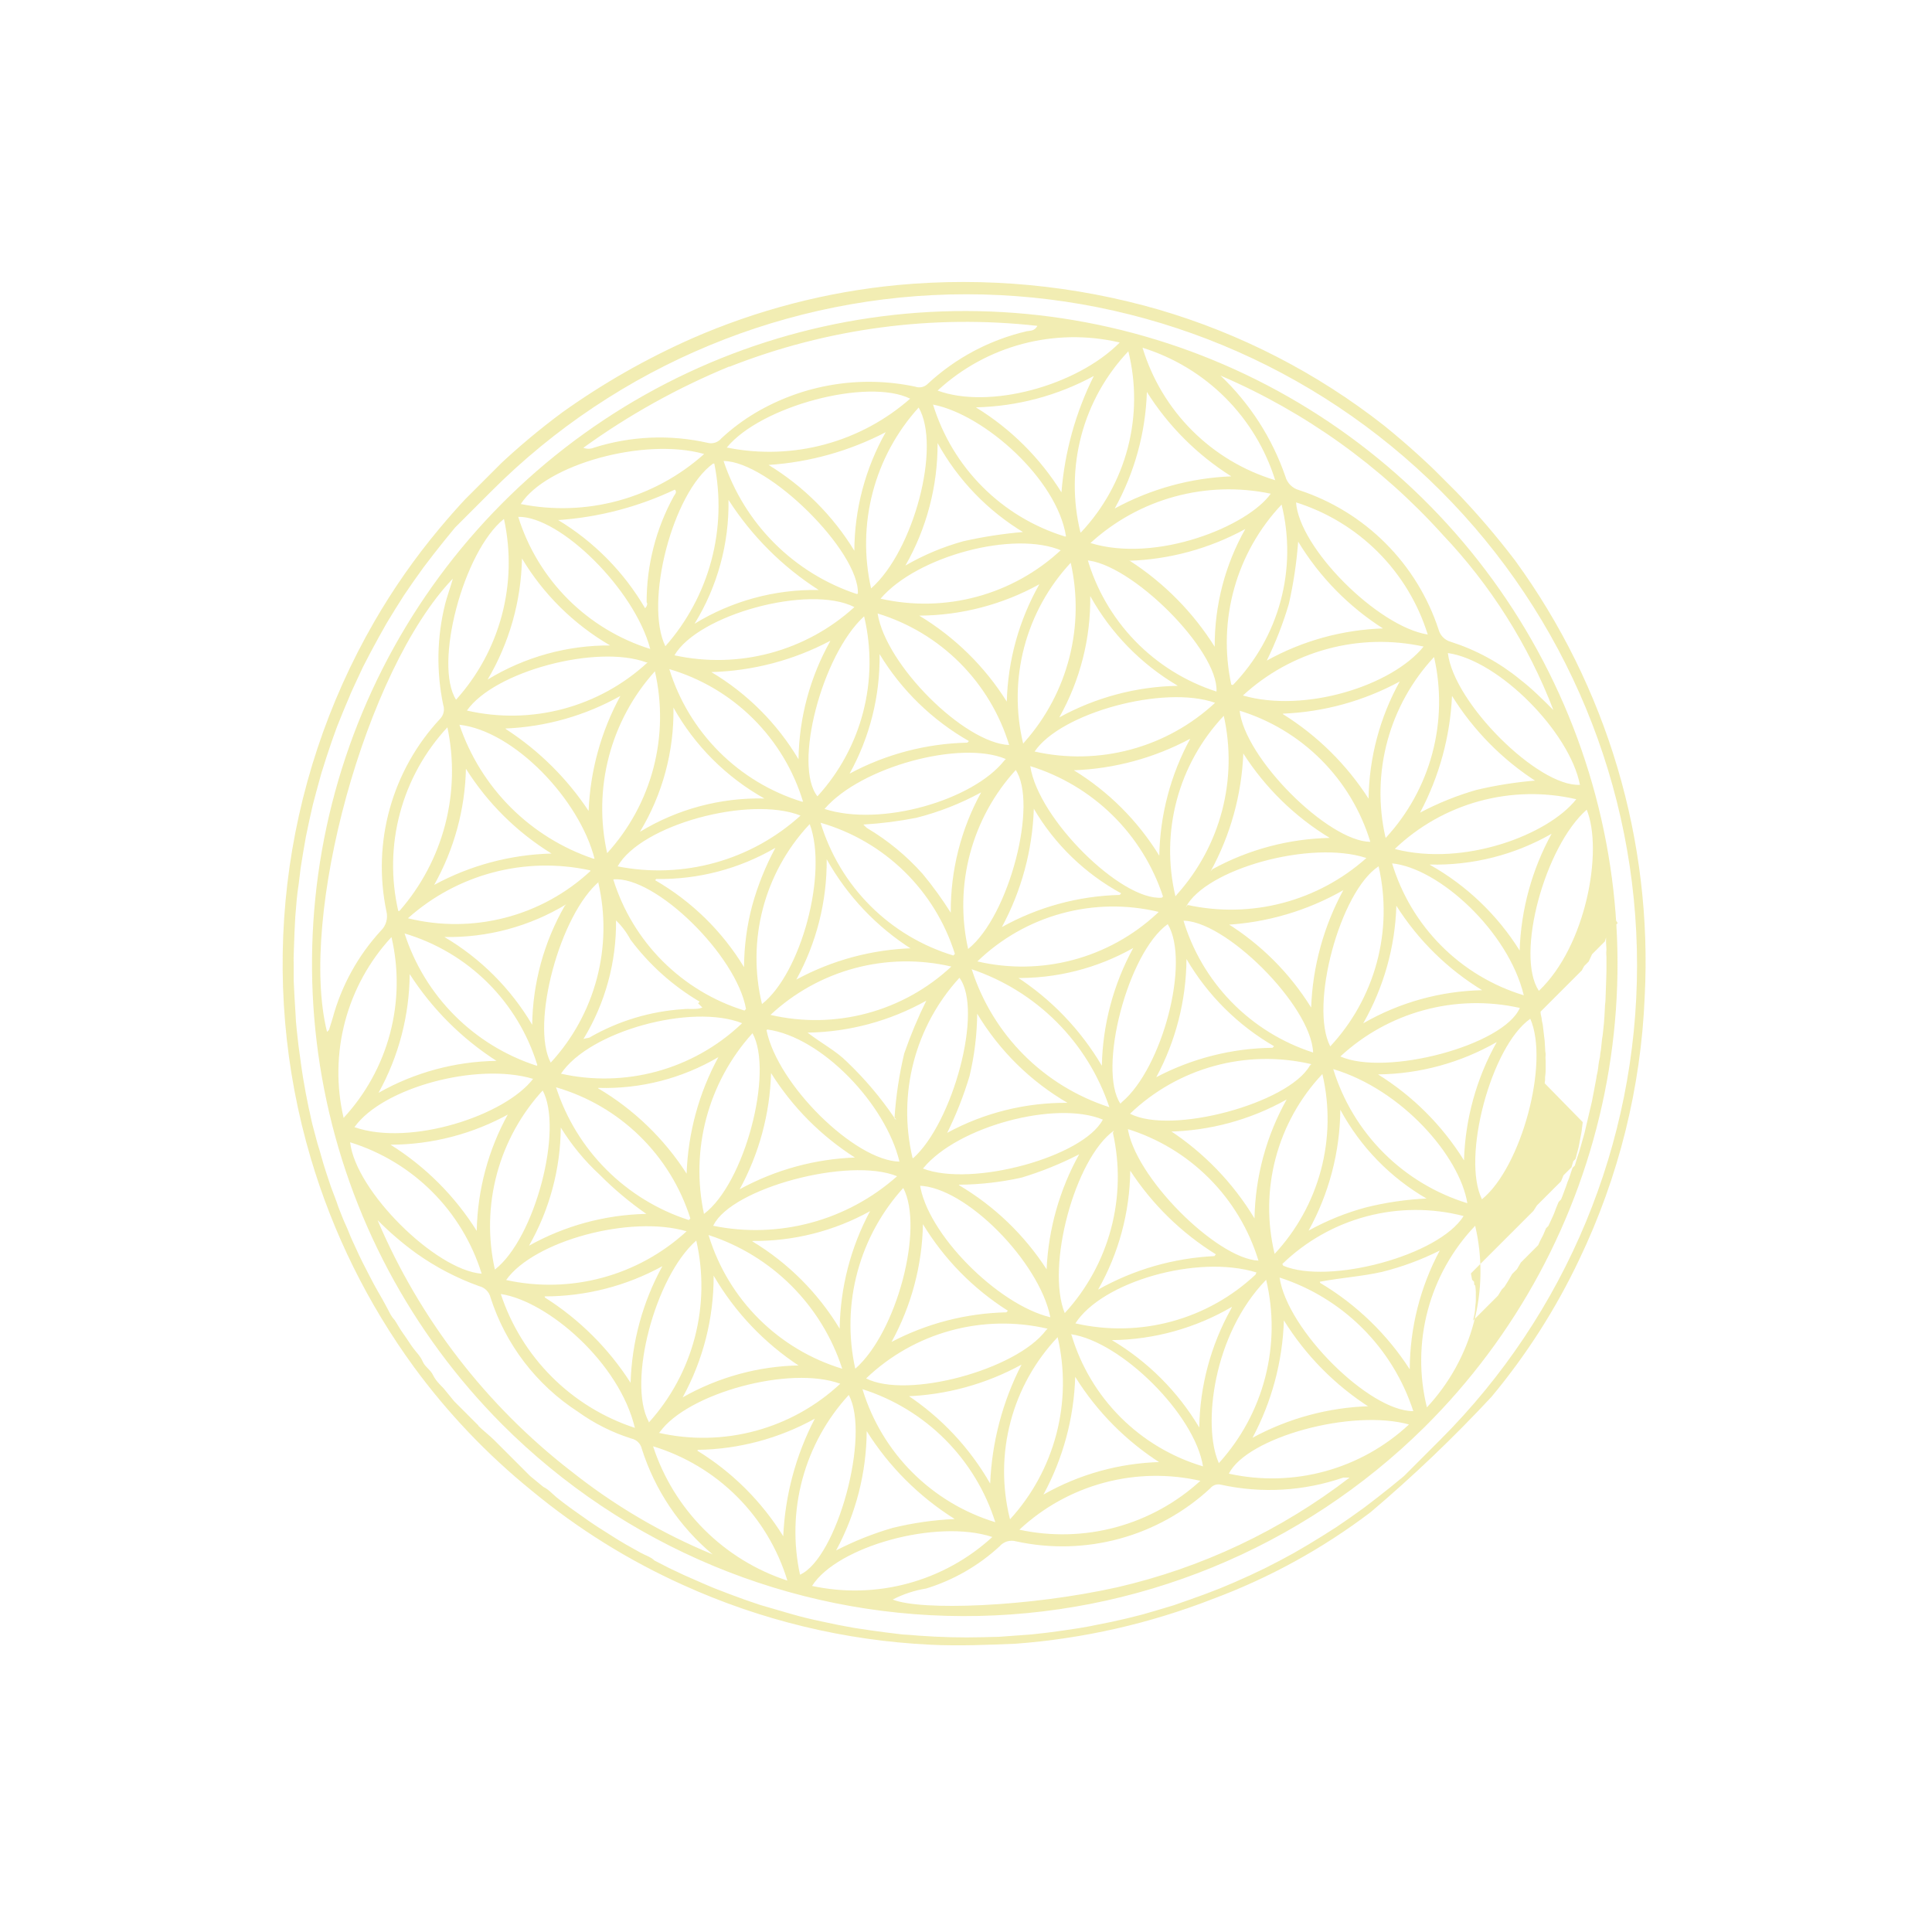 <svg width="327" height="327" viewBox="0 0 327 327" fill="none" xmlns="http://www.w3.org/2000/svg">
<g clip-path="url(#clip0_119_2)">
<path d="M241.142 241.509C256.65 226.107 267.242 206.451 271.578 185.03C275.915 163.608 273.801 141.383 265.503 121.165C257.206 100.947 243.098 83.645 224.965 71.448C206.831 59.251 185.487 52.707 163.631 52.643C141.776 52.579 120.392 58.999 102.183 71.09C83.975 83.182 69.761 100.401 61.34 120.57C52.918 140.739 50.668 162.952 54.872 184.399C59.077 205.845 69.548 225.562 84.961 241.055C105.639 261.768 133.682 273.446 162.952 273.531C192.223 273.616 220.337 262.102 241.142 241.509ZM118.147 245.392C125.068 245.282 131.856 243.47 137.912 240.116C134.701 246.28 132.877 253.071 132.568 260.014C128.91 254.118 123.926 249.157 118.013 245.526L118.147 245.392ZM111.67 242.388C116.412 235.777 133.739 231.068 142.219 234.206C138.169 237.987 133.257 240.721 127.909 242.171C122.562 243.62 116.941 243.741 111.537 242.522L111.67 242.388ZM84.031 179.557C77.028 179.657 70.162 181.518 64.066 184.968C67.474 178.813 69.288 171.903 69.343 164.869C73.131 170.76 78.14 175.77 84.031 179.557ZM90.308 182.495C85.567 188.839 69.374 194.082 59.993 190.777C64.734 184.1 80.693 179.758 90.208 182.595L90.308 182.495ZM103.468 109.245C96.087 109.173 88.834 111.175 82.534 115.022C86.208 108.805 88.21 101.743 88.345 94.523C91.997 100.611 97.131 105.675 103.268 109.245L103.468 109.245ZM109.611 112.115C105.562 115.862 100.66 118.563 95.33 119.983C90 121.404 84.404 121.5 79.028 120.264C83.67 113.62 101.031 109.011 109.41 112.115L109.611 112.115ZM94.656 88.012C101.44 87.525 108.074 85.781 114.22 82.869C114.654 83.303 114.22 83.67 114.053 83.971C111.024 89.473 109.438 95.652 109.445 101.933C109.645 102.133 109.511 102.667 109.178 102.934C105.594 96.808 100.532 91.678 94.455 88.012L94.656 88.012ZM120.898 78.461C122.004 83.904 121.832 89.529 120.394 94.893C118.957 100.258 116.295 105.216 112.616 109.378C109.044 102.066 113.786 83.436 120.698 78.461L120.898 78.461ZM208.403 80.624C201.495 80.896 194.742 82.759 188.671 86.068C192.026 80.016 193.892 73.252 194.115 66.336C197.749 72.108 202.632 76.99 208.403 80.624ZM215.08 83.562C211.173 89.071 195.748 95.349 184.564 91.911C188.623 88.197 193.508 85.503 198.814 84.051C204.121 82.6 209.696 82.432 215.08 83.562ZM260.014 132.102C256.595 132.378 253.202 132.914 249.864 133.705C246.569 134.654 243.38 135.941 240.349 137.545C243.596 131.44 245.444 124.688 245.759 117.78C249.394 123.625 254.287 128.586 260.08 132.302L260.014 132.102ZM234.473 141.619C233.27 136.261 233.393 130.69 234.83 125.39C236.268 120.09 238.977 115.22 242.721 111.203C243.95 116.587 243.847 122.189 242.422 127.524C240.996 132.859 238.29 137.766 234.539 141.819L234.473 141.619ZM223.382 216.939C227.155 216.237 230.56 216.037 233.932 215.269C237.305 214.429 240.574 213.219 243.681 211.662C240.374 217.847 238.632 224.748 238.605 231.761C234.747 225.784 229.56 220.78 223.449 217.139L223.382 216.939ZM217.039 213.934C221.03 210.067 225.948 207.289 231.321 205.868C236.694 204.447 242.341 204.43 247.722 205.819C243.548 212.53 224.918 217.473 217.206 214.235L217.039 213.934ZM231.76 238.005C224.845 238.218 218.076 240.048 211.995 243.348C215.264 237.22 217.08 230.424 217.305 223.483C220.99 229.41 225.951 234.44 231.827 238.205L231.76 238.005ZM206.219 247.455C203.582 241.345 205.219 225.954 214.301 216.606C215.594 222.042 215.539 227.712 214.142 233.123C212.745 238.534 210.048 243.523 206.286 247.655L206.219 247.455ZM196.404 247.456C189.451 247.634 182.65 249.526 176.605 252.966C179.933 246.834 181.774 240.007 181.982 233.034C185.657 238.93 190.608 243.927 196.47 247.656L196.404 247.456ZM170.896 256.94C169.578 251.565 169.63 245.946 171.048 240.597C172.466 235.248 175.204 230.34 179.011 226.324C180.271 231.727 180.197 237.357 178.795 242.726C177.393 248.095 174.705 253.042 170.963 257.14L170.896 256.94ZM135.375 231.101C128.416 231.213 121.596 233.074 115.543 236.512C119.008 230.2 120.812 223.112 120.787 215.912C124.403 222.116 129.422 227.387 135.442 231.302L135.375 231.101ZM109.767 240.552C106.196 233.908 110.871 216.08 117.849 209.97C119.084 215.367 119 220.982 117.605 226.34C116.21 231.698 113.544 236.642 109.834 240.752L109.767 240.552ZM92.174 219.42C99.142 219.423 105.999 217.665 112.106 214.31C108.78 220.37 106.937 227.132 106.73 234.042C103.012 228.234 98.066 223.311 92.241 219.62L92.174 219.42ZM119.919 209.035C125.214 210.748 130.026 213.692 133.961 217.627C137.895 221.562 140.84 226.374 142.553 231.669C137.245 230.058 132.412 227.171 128.478 223.26C124.544 219.349 121.628 214.534 119.986 209.235L119.919 209.035ZM93.349 144.468C86.401 144.641 79.592 146.461 73.484 149.778C76.859 143.762 78.706 137.009 78.861 130.113C82.53 135.942 87.486 140.853 93.349 144.468ZM99.959 147.405C95.877 151.204 90.912 153.925 85.515 155.325C80.117 156.724 74.456 156.757 69.043 155.421C73.173 151.728 78.119 149.067 83.476 147.657C88.832 146.246 94.447 146.126 99.859 147.305L99.959 147.405ZM110.846 113.618C112.088 119.019 112.001 124.642 110.594 130.003C109.186 135.365 106.499 140.305 102.764 144.4C101.554 138.997 101.657 133.383 103.063 128.027C104.469 122.671 107.138 117.73 110.846 113.618ZM85.538 123.302C92.37 123.024 99.039 121.136 105.003 117.791C101.739 123.781 99.899 130.441 99.626 137.256C95.969 131.744 91.219 127.04 85.672 123.435L85.538 123.302ZM129.374 135.15C121.956 134.977 114.644 136.936 108.306 140.794C112.139 134.456 114.107 127.166 113.984 119.761C117.598 126.21 122.924 131.536 129.374 135.15ZM135.483 138.054C131.351 141.8 126.4 144.527 121.026 146.018C115.652 147.508 110.004 147.72 104.533 146.637C108.507 139.592 126.803 134.65 135.45 138.021L135.483 138.054ZM138.558 99.86C131.157 99.725 123.871 101.706 117.557 105.571C121.432 99.273 123.426 91.998 123.301 84.604C127.219 90.716 132.412 95.909 138.524 99.827L138.558 99.86ZM144.6 102.764C140.544 106.456 135.663 109.122 130.366 110.54C125.068 111.958 119.508 112.086 114.151 110.913C118.192 104.002 136.922 98.892 144.567 102.731L144.6 102.764ZM140.527 108.507C137.096 114.622 135.248 121.496 135.15 128.506C131.535 122.437 126.463 117.366 120.394 113.751C127.41 113.56 134.288 111.754 140.493 108.474L140.527 108.507ZM146.269 104.367C147.528 109.698 147.464 115.255 146.085 120.556C144.705 125.857 142.052 130.741 138.354 134.782C134.215 129.574 139.124 110.844 146.236 104.334L146.269 104.367ZM130.079 78.694C137.002 78.24 143.755 76.352 149.911 73.151C146.457 79.276 144.628 86.184 144.601 93.216C140.987 87.287 136.008 82.309 130.079 78.694ZM155.487 68.977C159.326 75.554 154.65 93.249 147.438 99.593C146.22 94.219 146.316 88.63 147.717 83.301C149.118 77.971 151.783 73.058 155.487 68.977ZM173.213 90.042C169.787 90.329 166.384 90.854 163.03 91.612C159.608 92.559 156.321 93.939 153.248 95.719C156.849 89.405 158.726 82.255 158.691 74.986C162.15 81.254 167.206 86.495 173.347 90.176L173.213 90.042ZM179.59 93.08C175.556 96.842 170.664 99.561 165.339 100.999C160.014 102.436 154.419 102.55 149.041 101.329C155.184 94.117 171.677 89.708 179.723 93.213L179.59 93.08ZM234.142 106.363C227.225 106.582 220.461 108.448 214.41 111.806C215.924 108.712 217.175 105.495 218.15 102.191C218.932 98.729 219.456 95.214 219.72 91.674C223.357 97.676 228.34 102.751 234.275 106.497L234.142 106.363ZM240.952 109.434C235.543 116.112 220.786 120.72 210.37 117.716C214.427 113.98 219.325 111.277 224.649 109.836C229.972 108.394 235.564 108.256 240.952 109.434ZM217.18 120.787C224.087 120.504 230.837 118.642 236.912 115.344C233.547 121.419 231.734 128.231 231.635 135.175C227.915 129.385 222.955 124.493 217.113 120.854L217.18 120.787ZM251.03 167.592C243.898 167.711 236.912 169.641 230.731 173.202C234.2 167.128 236.126 160.295 236.341 153.304C240.042 159.153 245.047 164.066 250.963 167.658L251.03 167.592ZM225.155 177.109C221.583 170.265 226.793 150.901 233.337 146.627C234.571 152.004 234.464 157.603 233.025 162.93C231.587 168.257 228.861 173.149 225.088 177.176L225.155 177.109ZM241.612 202.848C238.11 203.002 234.631 203.506 231.229 204.351C227.83 205.26 224.556 206.584 221.48 208.292C224.945 202.022 226.793 194.988 226.857 187.826C230.254 194.124 235.341 199.349 241.545 202.915L241.612 202.848ZM215.737 212.232C214.444 206.885 214.506 201.3 215.917 195.983C217.329 190.666 220.045 185.785 223.819 181.783C225.077 187.147 224.991 192.738 223.57 198.062C222.148 203.385 219.435 208.275 215.67 212.299L215.737 212.232ZM162.354 200.518C165.903 200.488 169.439 200.085 172.904 199.315C176.266 198.3 179.529 196.981 182.653 195.375C179.338 201.35 177.452 208.013 177.143 214.839C173.365 208.999 168.278 204.118 162.287 200.584L162.354 200.518ZM156.278 197.714C162.087 190.635 178.747 186.194 186.66 189.498C183.354 195.809 164.49 200.985 156.211 197.78L156.278 197.714ZM127.398 210.036C134.343 210.098 141.187 208.36 147.263 204.993C143.978 211.118 142.214 217.942 142.12 224.891C138.465 218.833 133.389 213.757 127.331 210.102L127.398 210.036ZM120.754 207.399C123.759 201.122 143.691 195.745 151.837 199.083C147.653 202.805 142.659 205.5 137.252 206.955C131.845 208.41 126.173 208.585 120.687 207.465L120.754 207.399ZM101.292 184.13C108.414 184.343 115.451 182.537 121.591 178.92C118.292 184.991 116.451 191.747 116.214 198.652C112.417 192.727 107.283 187.777 101.225 184.197L101.292 184.13ZM127.367 174.88C130.972 181.423 126.063 200.287 119.152 205.462C117.999 200.094 118.137 194.529 119.553 189.224C120.97 183.92 123.625 179.026 127.3 174.947L127.367 174.88ZM144.86 195.912C137.975 196.14 131.239 197.982 125.195 201.289C128.492 195.244 130.311 188.506 130.505 181.624C134.138 187.414 139.019 192.319 144.793 195.979L144.86 195.912ZM129.871 174.245C139.152 175.513 149.935 186.964 152.238 196.612C144.659 196.446 131.606 183.593 129.738 174.379L129.871 174.245ZM111.077 148.773C118.154 148.888 125.128 147.064 131.242 143.497C129.562 146.609 128.24 149.902 127.302 153.313C126.408 156.702 125.948 160.191 125.932 163.696C122.229 157.603 117.051 152.54 110.876 148.974L111.077 148.773ZM137.052 139.49C140.156 147.803 135.581 164.73 128.97 169.939C127.686 164.638 127.734 159.102 129.109 153.824C130.484 148.547 133.144 143.691 136.852 139.69L137.052 139.49ZM154.578 160.488C147.654 160.681 140.871 162.5 134.78 165.798C138.206 159.56 139.977 152.549 139.923 145.432C143.399 151.64 148.367 156.883 154.378 160.689L154.578 160.488ZM161.021 163.593C156.981 167.365 152.075 170.084 146.736 171.511C141.396 172.938 135.788 173.029 130.406 171.775C134.448 168.006 139.354 165.289 144.693 163.862C150.031 162.436 155.639 162.343 161.021 163.593ZM180.751 186.661C173.619 186.586 166.586 188.333 160.318 191.737C161.842 188.654 163.104 185.449 164.091 182.155C164.924 178.688 165.361 175.137 165.394 171.572C169.172 177.866 174.491 183.094 180.851 186.761L180.751 186.661ZM154.442 195.944C153.186 190.606 153.254 185.041 154.639 179.735C156.024 174.428 158.685 169.54 162.39 165.496C166.463 170.971 161.286 190.035 154.542 196.045L154.442 195.944ZM143.359 179.72C141.523 177.884 139.186 176.682 136.682 174.779C143.726 174.67 150.633 172.81 156.781 169.369C155.345 172.269 154.096 175.257 153.041 178.317C152.193 181.881 151.645 185.511 151.404 189.167C151.493 189.278 151.594 189.379 151.704 189.468C151.371 189.468 151.404 189.167 151.27 189.034C148.993 185.7 146.375 182.612 143.459 179.82L143.359 179.72ZM164.393 164.026C169.831 165.848 174.772 168.906 178.827 172.961C182.882 177.016 185.94 181.957 187.762 187.395C182.314 185.644 177.361 182.62 173.315 178.573C169.268 174.527 166.245 169.575 164.493 164.127L164.393 164.026ZM146.6 140.023C146.428 139.884 146.272 139.728 146.133 139.556C149.138 139.379 152.127 138.999 155.081 138.42C158.909 137.454 162.6 136.007 166.065 134.112C162.639 140.35 160.868 147.362 160.922 154.478C159.483 152.198 157.9 150.012 156.182 147.935C153.445 144.856 150.246 142.221 146.701 140.123L146.6 140.023ZM171.841 130.206C175.78 135.881 170.804 155.078 163.859 160.621C162.665 155.291 162.775 149.751 164.183 144.473C165.59 139.195 168.251 134.334 171.941 130.306L171.841 130.206ZM199.319 116.081C192.307 116.208 185.431 118.042 179.287 121.425C182.811 115.161 184.619 108.078 184.53 100.892C188.011 107.148 193.092 112.367 199.252 116.014L199.319 116.081ZM205.662 118.952C201.622 122.704 196.73 125.416 191.407 126.853C186.084 128.29 180.492 128.41 175.113 127.201C179.521 120.657 196.982 115.881 205.662 118.952ZM181.757 130.372C188.644 130.115 195.382 128.287 201.455 125.028C198.141 131.11 196.342 137.902 196.212 144.827C192.595 138.94 187.643 133.988 181.757 130.372ZM196.645 151.938C189.801 152.506 175.68 138.585 174.379 129.671C179.613 131.289 184.384 134.136 188.293 137.975C192.201 141.814 195.134 146.533 196.846 151.738L196.645 151.938ZM189.501 151.471C182.514 151.647 175.675 153.515 169.569 156.915C172.897 150.745 174.749 143.888 174.979 136.883C178.52 142.908 183.631 147.859 189.768 151.204L189.501 151.471ZM195.844 154.609C191.828 158.352 186.953 161.049 181.649 162.465C176.345 163.88 170.774 163.969 165.428 162.724C169.425 158.859 174.332 156.065 179.696 154.6C185.059 153.135 190.705 153.046 196.111 154.342L195.844 154.609ZM215.373 177.343C208.517 177.422 201.777 179.127 195.708 182.32C199.014 176.169 200.768 169.303 200.818 162.321C204.397 168.44 209.505 173.525 215.64 177.076L215.373 177.343ZM189.631 186.794C185.759 181.052 190.835 161.287 197.646 156.412C201.485 162.788 196.743 180.75 189.898 186.527L189.631 186.794ZM171.705 165.528C178.737 165.664 185.678 163.911 191.804 160.452C188.456 166.572 186.634 173.41 186.493 180.384C182.895 174.282 177.922 169.104 171.972 165.261L171.705 165.528ZM221.683 180.381C218.043 186.758 198.178 192.135 191.267 188.496C195.278 184.653 200.186 181.874 205.545 180.41C210.903 178.946 216.542 178.844 221.95 180.114L221.683 180.381ZM197.644 191.534C204.702 191.42 211.621 189.549 217.776 186.09C214.327 192.249 212.456 199.166 212.332 206.223C208.708 200.218 203.779 195.107 197.911 191.267L197.644 191.534ZM199.95 155.844C207.061 155.409 221.95 170.165 222.25 178.144C217.008 176.458 212.259 173.514 208.418 169.568C204.577 165.622 201.762 160.796 200.217 155.51L199.95 155.844ZM207.328 156.544C214.373 156.177 221.234 154.164 227.361 150.667C224.038 156.78 222.175 163.579 221.917 170.532C218.308 164.72 213.407 159.819 207.596 156.211L207.328 156.544ZM200.685 153.574C204.057 147.063 221.886 142.12 231.267 145.225C227.211 148.844 222.355 151.451 217.097 152.833C211.84 154.214 206.33 154.331 201.019 153.173L200.685 153.574ZM204.892 147.497C208.257 141.359 210.154 134.525 210.436 127.532C214.156 133.347 219.158 138.234 225.058 141.82C218.105 141.965 211.291 143.787 205.192 147.13L204.892 147.497ZM198.949 151.704C197.673 146.333 197.752 140.729 199.18 135.397C200.609 130.064 203.341 125.17 207.131 121.155C208.312 126.442 208.217 131.935 206.852 137.178C205.487 142.421 202.892 147.263 199.283 151.304L198.949 151.704ZM183.663 94.815C191.375 95.182 206.297 110.104 205.896 117.049C200.667 115.366 195.933 112.421 192.113 108.473C188.293 104.525 185.506 99.697 183.997 94.415L183.663 94.815ZM173.177 125.865C171.885 120.495 171.943 114.888 173.348 109.545C174.752 104.202 177.459 99.291 181.225 95.25C182.416 100.537 182.338 106.031 180.997 111.283C179.656 116.535 177.091 121.395 173.511 125.465L173.177 125.865ZM155.584 104.199C162.699 104.159 169.69 102.333 175.917 98.889C172.477 104.959 170.585 111.781 170.406 118.754C166.676 112.807 161.598 107.821 155.584 104.199ZM170.806 126.099C163.194 125.766 149.908 112.546 148.54 103.833C153.791 105.436 158.569 108.305 162.451 112.188C166.334 116.071 169.203 120.848 170.806 126.099ZM163.729 125.699C156.764 125.848 149.934 127.645 143.797 130.942C147.224 124.756 148.974 117.781 148.873 110.71C152.581 116.823 157.785 121.89 163.996 125.432L163.729 125.699ZM169.972 128.737C164.729 135.381 149.205 140.023 139.556 136.919C145.733 129.74 162.66 125.232 170.239 128.47L169.972 128.737ZM161.355 161.723C156.05 160.118 151.223 157.227 147.304 153.308C143.384 149.388 140.494 144.562 138.888 139.256C144.219 140.787 149.086 143.616 153.053 147.491C157.021 151.365 159.965 156.163 161.622 161.456L161.355 161.723ZM125.999 171.041C120.774 169.419 116.024 166.551 112.156 162.683C108.288 158.816 105.42 154.065 103.799 148.841C110.91 148.206 124.664 161.693 126.266 170.774L125.999 171.041ZM95.585 153.315C92.067 159.449 90.171 166.378 90.075 173.447C86.455 167.322 81.344 162.212 75.219 158.592C82.483 158.736 89.639 156.813 95.852 153.048L95.585 153.315ZM101.261 149.375C102.505 154.727 102.422 160.302 101.02 165.614C99.617 170.927 96.937 175.817 93.213 179.857C89.775 173.414 94.751 154.684 101.528 149.108L101.261 149.375ZM118.153 169.806C118.387 170.04 118.62 170.273 118.887 170.54C117.819 170.941 116.684 170.674 115.616 170.808C110.121 171.163 104.778 172.762 99.99 175.483C99.757 175.717 99.356 175.65 98.755 175.851C102.434 169.809 104.343 162.857 104.265 155.785C105.244 156.729 106.067 157.822 106.702 159.023C109.875 163.269 113.857 166.843 118.42 169.539L118.153 169.806ZM125.331 173.445C121.323 177.194 116.46 179.907 111.165 181.351C105.871 182.794 100.304 182.923 94.949 181.727C99.757 174.515 117.085 169.806 125.598 173.177L125.331 173.445ZM116.581 206.497C111.324 204.799 106.547 201.876 102.641 197.97C98.735 194.064 95.812 189.287 94.114 184.03C99.439 185.573 104.3 188.406 108.266 192.279C112.232 196.151 115.18 200.944 116.848 206.23L116.581 206.497ZM152.872 201.053C156.444 207.83 151.802 225.491 144.757 231.668C143.553 226.227 143.687 220.575 145.147 215.196C146.607 209.817 149.349 204.872 153.139 200.786L152.872 201.053ZM170.331 222.118C163.555 222.266 156.904 223.98 150.9 227.127C154.257 221.011 156.079 214.171 156.21 207.195C159.808 213.128 164.733 218.144 170.598 221.851L170.331 222.118ZM177.042 225.155C172 231.866 153.537 236.842 146.593 233.304C150.611 229.461 155.524 226.679 160.887 225.21C166.249 223.741 171.893 223.63 177.309 224.888L177.042 225.155ZM153.236 236.342C160.122 236.117 166.859 234.275 172.901 230.965C169.692 237.211 167.88 244.081 167.591 251.097C164.133 245.058 159.308 239.913 153.504 236.075L153.236 236.342ZM155.51 200.685C163.489 200.851 175.941 213.637 177.776 222.952C168.829 220.816 156.778 208.698 155.677 200.318L155.51 200.685ZM188.362 191.735C189.57 197.101 189.46 202.68 188.041 207.994C186.622 213.309 183.936 218.2 180.214 222.251C177.009 214.372 181.918 196.109 188.529 191.368L188.362 191.735ZM205.554 212.6C198.636 212.933 191.891 214.877 185.856 218.277C189.347 212.136 191.22 205.208 191.3 198.145C195.036 203.866 199.982 208.697 205.788 212.299L205.554 212.6ZM212.498 215.738C208.483 219.507 203.603 222.231 198.287 223.67C192.971 225.108 187.384 225.217 182.016 223.987C186.491 216.975 202.616 212.266 212.665 215.37L212.498 215.738ZM208.358 221.547C204.933 227.688 203.086 234.583 202.981 241.613C199.361 235.528 194.277 230.444 188.192 226.824C195.345 226.741 202.353 224.795 208.525 221.18L208.358 221.547ZM190.666 191.034C195.935 192.638 200.729 195.514 204.624 199.409C208.519 203.304 211.395 208.098 212.999 213.367C205.955 213.067 191.834 199.08 190.833 190.666L190.666 191.034ZM225.655 180.948C237.273 184.419 247.055 195.67 248.356 203.649C243.006 202.006 238.14 199.078 234.183 195.121C230.226 191.164 227.298 186.298 225.655 180.948ZM259.009 172.432C262.28 179.91 257.471 197.605 250.827 202.981C247.355 195.97 252.365 177.073 259.009 172.432ZM233.234 181.849C240.291 181.768 247.21 179.882 253.333 176.372C249.896 182.505 247.994 189.378 247.789 196.404C244.121 190.498 239.14 185.517 233.234 181.849ZM226.824 178.845C230.845 175.107 235.715 172.403 241.014 170.966C246.313 169.529 251.881 169.402 257.239 170.596C254.501 176.94 234.603 182.216 226.858 178.811L226.824 178.845ZM235.574 146.126C243.553 146.893 255.304 157.642 257.907 168.459C252.634 166.858 247.839 163.979 243.948 160.076C240.058 156.174 237.192 151.37 235.607 146.092L235.574 146.126ZM209.702 120.254C214.949 121.847 219.723 124.71 223.601 128.588C227.479 132.466 230.341 137.239 231.935 142.487C224.79 142.421 210.569 128.266 209.802 120.153L209.702 120.254ZM219.253 84.997C224.523 86.635 229.316 89.53 233.218 93.432C237.121 97.334 240.015 102.127 241.653 107.397C233.173 106.063 219.753 92.642 219.353 84.897L219.253 84.997ZM208.4 115.88C207.241 110.49 207.411 104.899 208.895 99.588C210.378 94.278 213.131 89.408 216.916 85.398C218.245 90.771 218.186 96.394 216.743 101.739C215.3 107.083 212.521 111.972 208.667 115.947L208.4 115.88ZM191.041 94.915C197.949 94.699 204.709 92.857 210.773 89.538C207.337 95.617 205.552 102.489 205.596 109.47C201.938 103.644 197.05 98.688 191.275 94.948L191.041 94.915ZM180.258 90.809C174.994 89.194 170.206 86.314 166.313 82.421C162.42 78.528 159.539 73.74 157.924 68.476C166.638 70.178 178.923 81.127 180.425 90.776L180.258 90.809ZM123.002 75.757C128.778 68.712 146.84 63.936 154.051 67.475C149.895 71.129 144.954 73.779 139.611 75.221C134.268 76.662 128.665 76.857 123.235 75.79L123.002 75.757ZM144.968 100.528C139.729 98.78 134.968 95.837 131.063 91.932C127.158 88.027 124.215 83.266 122.467 78.027C130.113 78.06 145.502 93.383 145.201 100.494L144.968 100.528ZM135.717 135.684C130.435 134.051 125.631 131.155 121.722 127.245C117.813 123.336 114.916 118.532 113.283 113.25C118.622 114.817 123.486 117.688 127.437 121.605C131.389 125.521 134.303 130.36 135.917 135.684L135.717 135.684ZM100.427 145.335C95.159 143.557 90.372 140.587 86.44 136.655C82.508 132.723 79.538 127.937 77.76 122.668C87.007 123.702 98.057 135.286 100.627 145.335L100.427 145.335ZM67.407 154.185C66.148 148.72 66.248 143.028 67.698 137.61C69.147 132.191 71.903 127.21 75.723 123.102C76.878 128.557 76.746 134.207 75.338 139.602C73.929 144.998 71.282 149.991 67.608 154.185L67.407 154.185ZM90.876 180.392C85.632 178.704 80.865 175.792 76.97 171.897C73.075 168.002 70.163 163.235 68.475 157.991C73.768 159.559 78.59 162.413 82.51 166.298C86.43 170.184 89.327 174.98 90.942 180.258L90.876 180.392ZM86.001 188.538C82.642 194.606 80.819 201.403 80.691 208.337C76.992 202.435 72.004 197.447 66.102 193.748C73.163 193.731 80.103 191.915 86.268 188.471L86.001 188.538ZM91.777 184.431C95.449 190.908 90.573 209.604 83.761 214.88C82.561 209.519 82.682 203.947 84.113 198.643C85.544 193.339 88.243 188.461 91.977 184.431L91.777 184.431ZM109.203 205.463C102.309 205.633 95.56 207.479 89.538 210.84C93.014 204.744 94.866 197.858 94.915 190.841C96.734 193.787 98.946 196.472 101.491 198.82C103.92 201.271 106.569 203.494 109.403 205.463L109.203 205.463ZM116.213 208.401C112.158 212.129 107.265 214.825 101.947 216.261C96.629 217.696 91.044 217.83 85.665 216.649C90.339 210.039 106.665 205.597 116.213 208.401ZM107.397 241.654C102.117 239.914 97.319 236.96 93.388 233.029C89.457 229.098 86.503 224.3 84.763 219.02C92.675 220.188 104.86 230.637 107.464 241.721L107.397 241.654ZM145.925 235.107C151.214 236.779 156.023 239.699 159.945 243.621C163.867 247.543 166.787 252.352 168.459 257.641C163.159 256.024 158.338 253.13 154.421 249.212C150.503 245.294 147.608 240.473 145.992 235.174L145.925 235.107ZM203.214 250.594C199.138 254.334 194.224 257.041 188.885 258.488C183.546 259.935 177.938 260.079 172.532 258.909C176.591 255.122 181.517 252.389 186.879 250.951C192.24 249.513 197.872 249.413 203.281 250.66L203.214 250.594ZM181.248 225.823C189.728 227.024 202.214 239.376 203.615 248.19C198.344 246.624 193.547 243.768 189.659 239.879C185.771 235.991 182.914 231.194 181.348 225.923L181.248 225.823ZM238.538 241.042C234.51 244.818 229.623 247.554 224.3 249.015C218.977 250.475 213.378 250.616 207.989 249.425C211.027 243.315 228.822 238.339 238.638 241.142L238.538 241.042ZM216.605 216.238C221.89 217.952 226.693 220.894 230.621 224.823C234.549 228.751 237.491 233.554 239.206 238.839C231.794 238.906 217.84 225.085 216.572 216.205L216.605 216.238ZM249.691 207.522C250.953 212.914 250.866 218.534 249.439 223.886C248.012 229.237 245.288 234.155 241.509 238.204C240.177 232.812 240.226 227.172 241.65 221.803C243.074 216.435 245.828 211.512 249.658 207.488L249.691 207.522ZM271.397 152.433L271.53 153.701L271.597 154.97L271.664 155.571L271.764 156.873L271.764 157.474L271.797 158.108L271.83 158.743L271.83 159.41L271.864 160.045L271.897 160.679L271.863 161.313L271.897 161.948L271.897 164.418L271.863 165.72L271.729 169.46L271.662 170.061L271.629 170.695L271.596 171.329L271.562 171.964L271.462 173.332L271.395 173.933L271.328 174.601L271.261 175.202L271.161 175.836L271.094 176.437L270.961 177.706L270.86 178.274L270.794 178.941L270.66 179.542L270.56 180.177L270.493 180.778L270.393 181.412L270.259 182.013L270.159 182.647L269.925 183.883L269.691 185.118L269.458 186.353C269.023 188.189 268.589 190.026 268.188 191.762L267.32 194.834L266.919 196.035L266.552 197.271L266.151 197.671L265.55 199.474L265.317 200.042L265.116 200.643L264.448 202.446L264.215 203.013L263.814 203.414L263.346 204.549L263.113 205.184L262.879 205.751L262.077 207.487L261.677 207.888L261.176 209.056L260.608 210.158L260.341 210.759L259.941 211.16L259.506 211.594L259.106 211.995L258.672 212.429L258.271 212.829L257.837 213.263L257.403 213.697L256.769 214.799L256.335 215.233L255.934 215.634L255.299 216.736L254.632 217.804L254.198 218.238L253.53 219.307L253.096 219.741L252.662 220.175L252.228 220.609L251.794 221.043L251.359 221.477L250.925 221.911L250.491 222.345L250.024 222.813L249.59 223.247L249.156 223.681L248.288 224.549L247.82 225.016L248.188 224.649L248.755 224.081L249.156 223.681L249.323 223.514L249.49 222.746L249.59 222.245L249.657 221.778L249.69 221.277L249.79 220.242L249.79 219.708L249.79 219.173L249.791 218.639L249.757 218.138L249.69 217.604L249.524 217.437L249.49 216.937L249.323 216.77L249.156 216.603L248.956 215.534L256.602 207.888L257.437 207.054L257.938 206.553L258.338 206.152L258.739 205.751L259.14 205.351L259.54 204.95L260.141 204.015L260.509 203.648L260.909 203.247L261.277 202.88L261.677 202.479L262.045 202.112L262.412 201.745L262.779 201.378L263.146 201.01L263.514 200.643L263.848 200.309L264.215 199.942L264.616 198.94L264.983 198.573L265.317 198.239L265.651 197.905L265.984 197.571L266.151 197.004L266.285 196.536L266.652 196.169L266.786 195.702L266.919 195.167L267.053 194.7L267.187 194.166L267.487 192.597L267.588 192.096L267.688 191.528L267.754 190.994L267.821 190.46L267.888 189.926L261.445 183.349L261.512 182.815L261.512 182.281L261.579 181.747L261.612 181.179L261.612 180.645L261.612 179.576L261.579 179.009L261.612 178.441L261.546 177.907L261.512 177.34L261.446 176.204L261.246 174.535L261.112 173.4L260.979 172.799L260.912 172.265L260.778 171.664L260.745 171.23L261.379 170.596L264.718 167.257L265.119 166.856L266.822 165.153L266.989 164.986L267.189 164.786L267.356 164.619L267.723 164.252L268.124 163.517L268.491 163.15L268.892 162.749L269.46 161.514L269.627 161.347L269.827 161.147L269.994 160.98L270.194 160.779L270.361 160.612L270.528 160.445L270.895 160.078L271.096 159.878L271.263 159.711L271.43 159.544L271.63 159.344L271.864 158.576L272.064 158.375L272.198 157.841L272.531 157.507L272.732 157.307L273.8 156.239L271.397 152.433ZM260.411 167.624C256.506 161.582 261.448 143.286 268.56 137.042C271.364 143.986 268.458 160.112 260.478 167.691L260.411 167.624ZM241.984 146.326C249.209 146.51 256.346 144.708 262.617 141.116C259.287 147.188 257.433 153.959 257.207 160.881C253.445 154.861 248.234 149.88 242.051 146.392L241.984 146.326ZM236.108 143.655C240.129 139.827 245.037 137.057 250.393 135.594C255.748 134.131 261.383 134.02 266.791 135.273C262.016 141.316 247.827 146.692 236.175 143.722L236.108 143.655ZM267.359 132.835C260.348 133.17 246.059 119.015 245.059 110.535C253.672 111.737 265.723 123.921 267.425 132.902L267.359 132.835ZM244.092 90.404C252.268 98.993 258.666 109.113 262.919 120.182C261.083 118.346 259.28 116.544 257.244 114.975C253.783 112.145 249.819 109.993 245.559 108.632C245.063 108.499 244.61 108.238 244.247 107.875C243.884 107.511 243.623 107.059 243.49 106.562C241.683 101.053 238.605 96.046 234.505 91.945C230.405 87.845 225.397 84.767 219.888 82.96C219.327 82.81 218.816 82.515 218.406 82.105C217.996 81.695 217.701 81.184 217.551 80.624C215.309 74.139 211.543 68.288 206.568 63.564C220.894 69.714 233.718 78.893 244.159 90.47L244.092 90.404ZM215.781 81.258C210.492 79.657 205.68 76.775 201.772 72.867C197.864 68.96 194.982 64.147 193.381 58.858C198.667 60.5 203.474 63.403 207.388 67.317C211.302 71.231 214.206 76.039 215.848 81.325L215.781 81.258ZM182.862 90.075C181.543 84.701 181.596 79.081 183.014 73.732C184.431 68.383 187.17 63.475 190.977 59.459C192.316 64.838 192.28 70.466 190.874 75.828C189.468 81.19 186.735 86.112 182.929 90.141L182.862 90.075ZM165.202 68.943C172.174 68.782 179.007 66.962 185.134 63.633C182.061 69.787 180.202 76.474 179.657 83.331C176.031 77.51 171.106 72.609 165.269 69.01L165.202 68.943ZM189.475 58.023C182.129 65.369 167.372 69.31 158.692 66.105C162.768 62.337 167.705 59.625 173.071 58.204C178.437 56.784 184.069 56.699 189.475 57.957L189.475 58.023ZM123.47 62.069C140.019 55.549 157.911 53.175 175.586 55.153C175.086 56.055 174.384 55.955 173.817 56.055C167.552 57.506 161.775 60.568 157.056 64.937C156.783 65.223 156.432 65.423 156.046 65.512C155.66 65.601 155.257 65.575 154.886 65.438C145.66 63.489 136.037 65.061 127.91 69.847C125.823 71.081 123.875 72.537 122.1 74.188C121.829 74.521 121.468 74.77 121.06 74.906C120.652 75.042 120.214 75.059 119.797 74.956C113.429 73.512 106.792 73.789 100.566 75.759C99.981 76.007 99.323 76.019 98.73 75.792C106.396 70.251 114.689 65.634 123.437 62.035L123.47 62.069ZM119.162 76.859C115.003 80.579 110.034 83.279 104.651 84.745C99.267 86.212 93.616 86.405 88.146 85.308C92.42 78.63 109.013 73.989 119.129 76.826L119.162 76.859ZM110.078 109.845C104.818 108.206 100.035 105.314 96.139 101.418C92.243 97.522 89.351 92.739 87.712 87.478C94.789 87.344 107.408 99.763 110.045 109.812L110.078 109.845ZM85.308 87.879C86.478 93.249 86.352 98.821 84.941 104.134C83.53 109.446 80.874 114.346 77.192 118.428C73.387 112.486 78.396 93.388 85.274 87.846L85.308 87.879ZM76.626 98.029C76.159 99.632 75.691 100.9 75.358 102.169C73.945 107.79 73.831 113.658 75.022 119.33C75.155 119.731 75.175 120.161 75.081 120.573C74.987 120.985 74.782 121.363 74.488 121.667C70.474 125.973 67.553 131.182 65.972 136.852C64.391 142.523 64.197 148.491 65.404 154.252C65.549 154.832 65.54 155.439 65.375 156.014C65.211 156.588 64.899 157.109 64.469 157.524C60.585 161.746 57.779 166.843 56.288 172.382L55.687 174.318C55.687 174.318 55.687 174.318 55.353 174.652C50.48 155.155 61.868 113.388 76.593 97.996L76.626 98.029ZM66.272 158.659C67.515 164.027 67.425 169.617 66.01 174.942C64.596 180.267 61.899 185.165 58.157 189.208C56.904 183.839 56.985 178.244 58.394 172.912C59.803 167.581 62.496 162.676 66.238 158.626L66.272 158.659ZM59.291 193.348C64.523 194.971 69.282 197.844 73.155 201.717C77.029 205.591 79.901 210.349 81.525 215.581C73.712 214.981 60.159 201.561 59.258 193.315L59.291 193.348ZM96.612 248.966C82.265 237.833 71.004 223.215 63.898 206.502C65.931 208.559 68.131 210.446 70.474 212.143C73.744 214.465 77.316 216.33 81.091 217.685C81.562 217.795 81.993 218.035 82.335 218.377C82.677 218.719 82.916 219.15 83.027 219.621C85.573 227.562 90.785 234.379 97.782 238.917C100.556 240.919 103.633 242.463 106.896 243.49C107.321 243.582 107.711 243.795 108.019 244.103C108.327 244.41 108.54 244.801 108.632 245.226C110.843 252.2 115.001 258.397 120.616 263.087C111.977 259.525 103.884 254.76 96.579 248.933L96.612 248.966ZM110.535 244.792C115.9 246.422 120.782 249.349 124.747 253.314C128.712 257.279 131.639 262.16 133.269 267.526C127.96 265.789 123.134 262.826 119.185 258.876C115.235 254.926 112.271 250.101 110.535 244.792ZM143.655 236.109C147.36 242.886 141.649 263.753 135.406 266.524C134.244 261.165 134.387 255.605 135.822 250.311C137.258 245.018 139.944 240.147 143.655 236.109ZM161.514 257.107C157.99 257.266 154.49 257.769 151.064 258.61C147.766 259.568 144.568 260.843 141.516 262.417C144.872 256.21 146.649 249.274 146.692 242.218C150.465 248.223 155.543 253.301 161.548 257.074L161.514 257.107ZM137.442 268.427C141.683 261.716 158.576 257.041 167.958 260.145C163.903 263.863 159.016 266.556 153.707 267.997C148.397 269.438 142.82 269.586 137.442 268.427ZM151.097 270.73C152.878 269.809 154.794 269.178 156.773 268.86C161.395 267.436 165.639 264.994 169.193 261.714C169.527 261.325 169.966 261.04 170.457 260.892C170.948 260.744 171.471 260.74 171.964 260.879C177.763 262.146 183.783 261.991 189.51 260.427C195.237 258.863 200.5 255.935 204.85 251.895C205.061 251.632 205.343 251.435 205.663 251.328C205.983 251.222 206.327 251.21 206.653 251.294C213.532 252.804 220.694 252.388 227.353 250.091C227.353 250.091 227.686 250.091 228.421 250.091C216.798 259.035 203.383 265.368 189.09 268.657C174.133 271.996 155.838 272.666 151.097 270.73ZM90.002 252.305C97.803 258.763 106.438 264.142 115.674 268.295C128.846 274.263 143.029 277.682 157.473 278.375C162.314 278.608 167.122 278.407 171.929 278.206C183.361 277.348 194.602 274.793 205.283 270.625C214.842 267.067 223.83 262.128 231.959 255.966C239.174 249.856 246.02 243.323 252.46 236.4C258.373 229.3 263.365 221.481 267.319 213.129C273.976 199.218 277.737 184.099 278.373 168.691C279.739 142.299 271.998 116.24 256.444 94.876C250 86.402 242.557 78.735 234.278 72.042C222.935 63.132 209.995 56.47 196.152 52.414C181.798 48.267 166.793 46.853 151.916 48.244C139.903 49.396 128.148 52.451 117.094 57.295C109.389 60.706 102.051 64.89 95.191 69.783C87.471 75.502 80.465 82.127 74.324 89.516C70.215 94.431 66.539 99.693 63.338 105.242C55.482 118.866 50.48 133.945 48.636 149.563C46.792 165.18 48.146 181.009 52.614 196.086C56.364 208.747 62.258 220.672 70.038 231.341C75.767 239.156 82.476 246.202 90.002 252.305ZM80.988 241.289C80.287 240.588 79.62 239.92 78.919 239.219C78.218 238.518 77.55 237.85 76.882 237.183L75.046 234.946C74.379 234.278 73.711 233.61 73.277 232.709C72.843 231.808 71.942 231.374 71.541 230.439C71.14 229.504 70.473 228.903 69.905 228.135C69.338 227.368 68.87 226.566 68.303 225.799C67.735 225.031 67.302 224.196 66.801 223.428C66.133 222.761 65.799 221.826 65.332 221.025C64.898 220.19 64.431 219.389 63.963 218.588C63.496 217.786 63.062 216.952 62.628 216.117L61.36 213.647C60.926 212.812 60.559 211.977 60.158 211.109C59.757 210.241 59.39 209.473 59.056 208.605C58.723 207.737 58.289 206.903 57.955 206.035C57.621 205.167 57.254 204.332 56.987 203.464L56.019 200.893L55.151 198.289C54.884 197.421 54.584 196.52 54.35 195.619C54.116 194.717 53.816 193.883 53.582 192.981C53.349 192.08 53.115 191.245 52.881 190.344C52.648 189.442 52.514 188.574 52.281 187.673L51.747 185.002L51.279 182.331C51.146 181.396 50.979 180.495 50.879 179.594C50.779 178.692 50.612 177.791 50.512 176.889L50.212 174.185C50.112 173.284 50.045 172.349 50.012 171.447C49.978 170.546 49.878 169.645 49.845 168.743L49.712 166.006L49.712 163.268C49.679 162.366 49.712 161.465 49.746 160.564L49.846 157.793L49.98 155.122L50.214 152.351C50.281 151.483 50.414 150.548 50.548 149.68C50.681 148.812 50.748 147.877 50.882 146.942L51.316 144.238L51.784 141.567L52.351 138.862L52.953 136.191L53.654 133.554L54.389 130.883L55.223 128.245L56.092 125.641L57.027 123.037L58.062 120.466L59.13 117.929C59.464 117.061 59.898 116.226 60.266 115.391L61.434 112.887L62.737 110.383L64.073 107.913L65.442 105.475L66.911 103.071L68.413 100.701L70.016 98.364L71.686 96.026L73.422 93.756L75.225 91.486L77.028 89.282L79.098 87.212L81.168 85.142L83.238 83.072C104.535 61.775 133.418 49.809 163.534 49.806C193.65 49.804 222.532 61.765 243.825 83.059C265.119 104.352 277.08 133.234 277.078 163.35C277.075 193.466 265.109 222.349 243.812 243.646L241.709 245.749L239.672 247.786L237.602 249.856L235.365 251.693L233.128 253.462L230.858 255.199L228.52 256.868L226.183 258.471L223.813 259.973L221.409 261.443L219.005 262.845L216.534 264.181L214.064 265.45L211.526 266.652L208.989 267.787L206.451 268.856L203.847 269.857L201.243 270.792L198.672 271.694L196.001 272.495L193.363 273.263L190.693 273.931L188.022 274.533L185.351 275.067C184.483 275.267 183.548 275.401 182.646 275.568L179.976 275.969L177.271 276.336L174.567 276.637L171.829 276.838L169.092 277.038L166.354 277.105L163.65 277.139L160.879 277.106L158.174 277.006L155.47 276.839C154.535 276.772 153.634 276.672 152.732 276.639L149.995 276.305L147.29 275.938L144.62 275.538L141.915 275.037L139.211 274.47C138.343 274.27 137.442 274.103 136.54 273.869C135.639 273.635 134.771 273.435 133.903 273.168C133.035 272.901 132.133 272.668 131.265 272.401C130.397 272.133 129.496 271.9 128.628 271.633L125.99 270.732L123.453 269.797L120.849 268.796C120.015 268.428 119.147 268.095 118.279 267.694L115.775 266.593L113.237 265.391L110.767 264.122C110.133 263.488 109.131 263.221 108.33 262.754C107.529 262.286 106.694 261.853 105.893 261.385C105.092 260.918 104.257 260.417 103.489 259.916C102.721 259.416 101.887 258.915 101.119 258.414C100.351 257.913 99.516 257.346 98.782 256.812C98.048 256.278 97.246 255.744 96.478 255.176C95.711 254.609 94.943 254.041 94.208 253.44C93.474 252.839 92.873 252.105 91.972 251.671L89.735 249.835C89.034 249.134 88.366 248.466 87.698 247.798C87.031 247.131 86.33 246.43 85.629 245.729C84.928 245.028 84.26 244.36 83.592 243.692C82.925 243.025 81.623 241.99 80.955 241.322L80.988 241.289Z" fill="#D2C300" fill-opacity="0.3"/>
</g>
<defs>
<clipPath id="clip0_119_2">
<rect width="230.853" height="230.438" fill="white" transform="translate(326.183 162.944) rotate(135)"/>
</clipPath>
</defs>
</svg>
